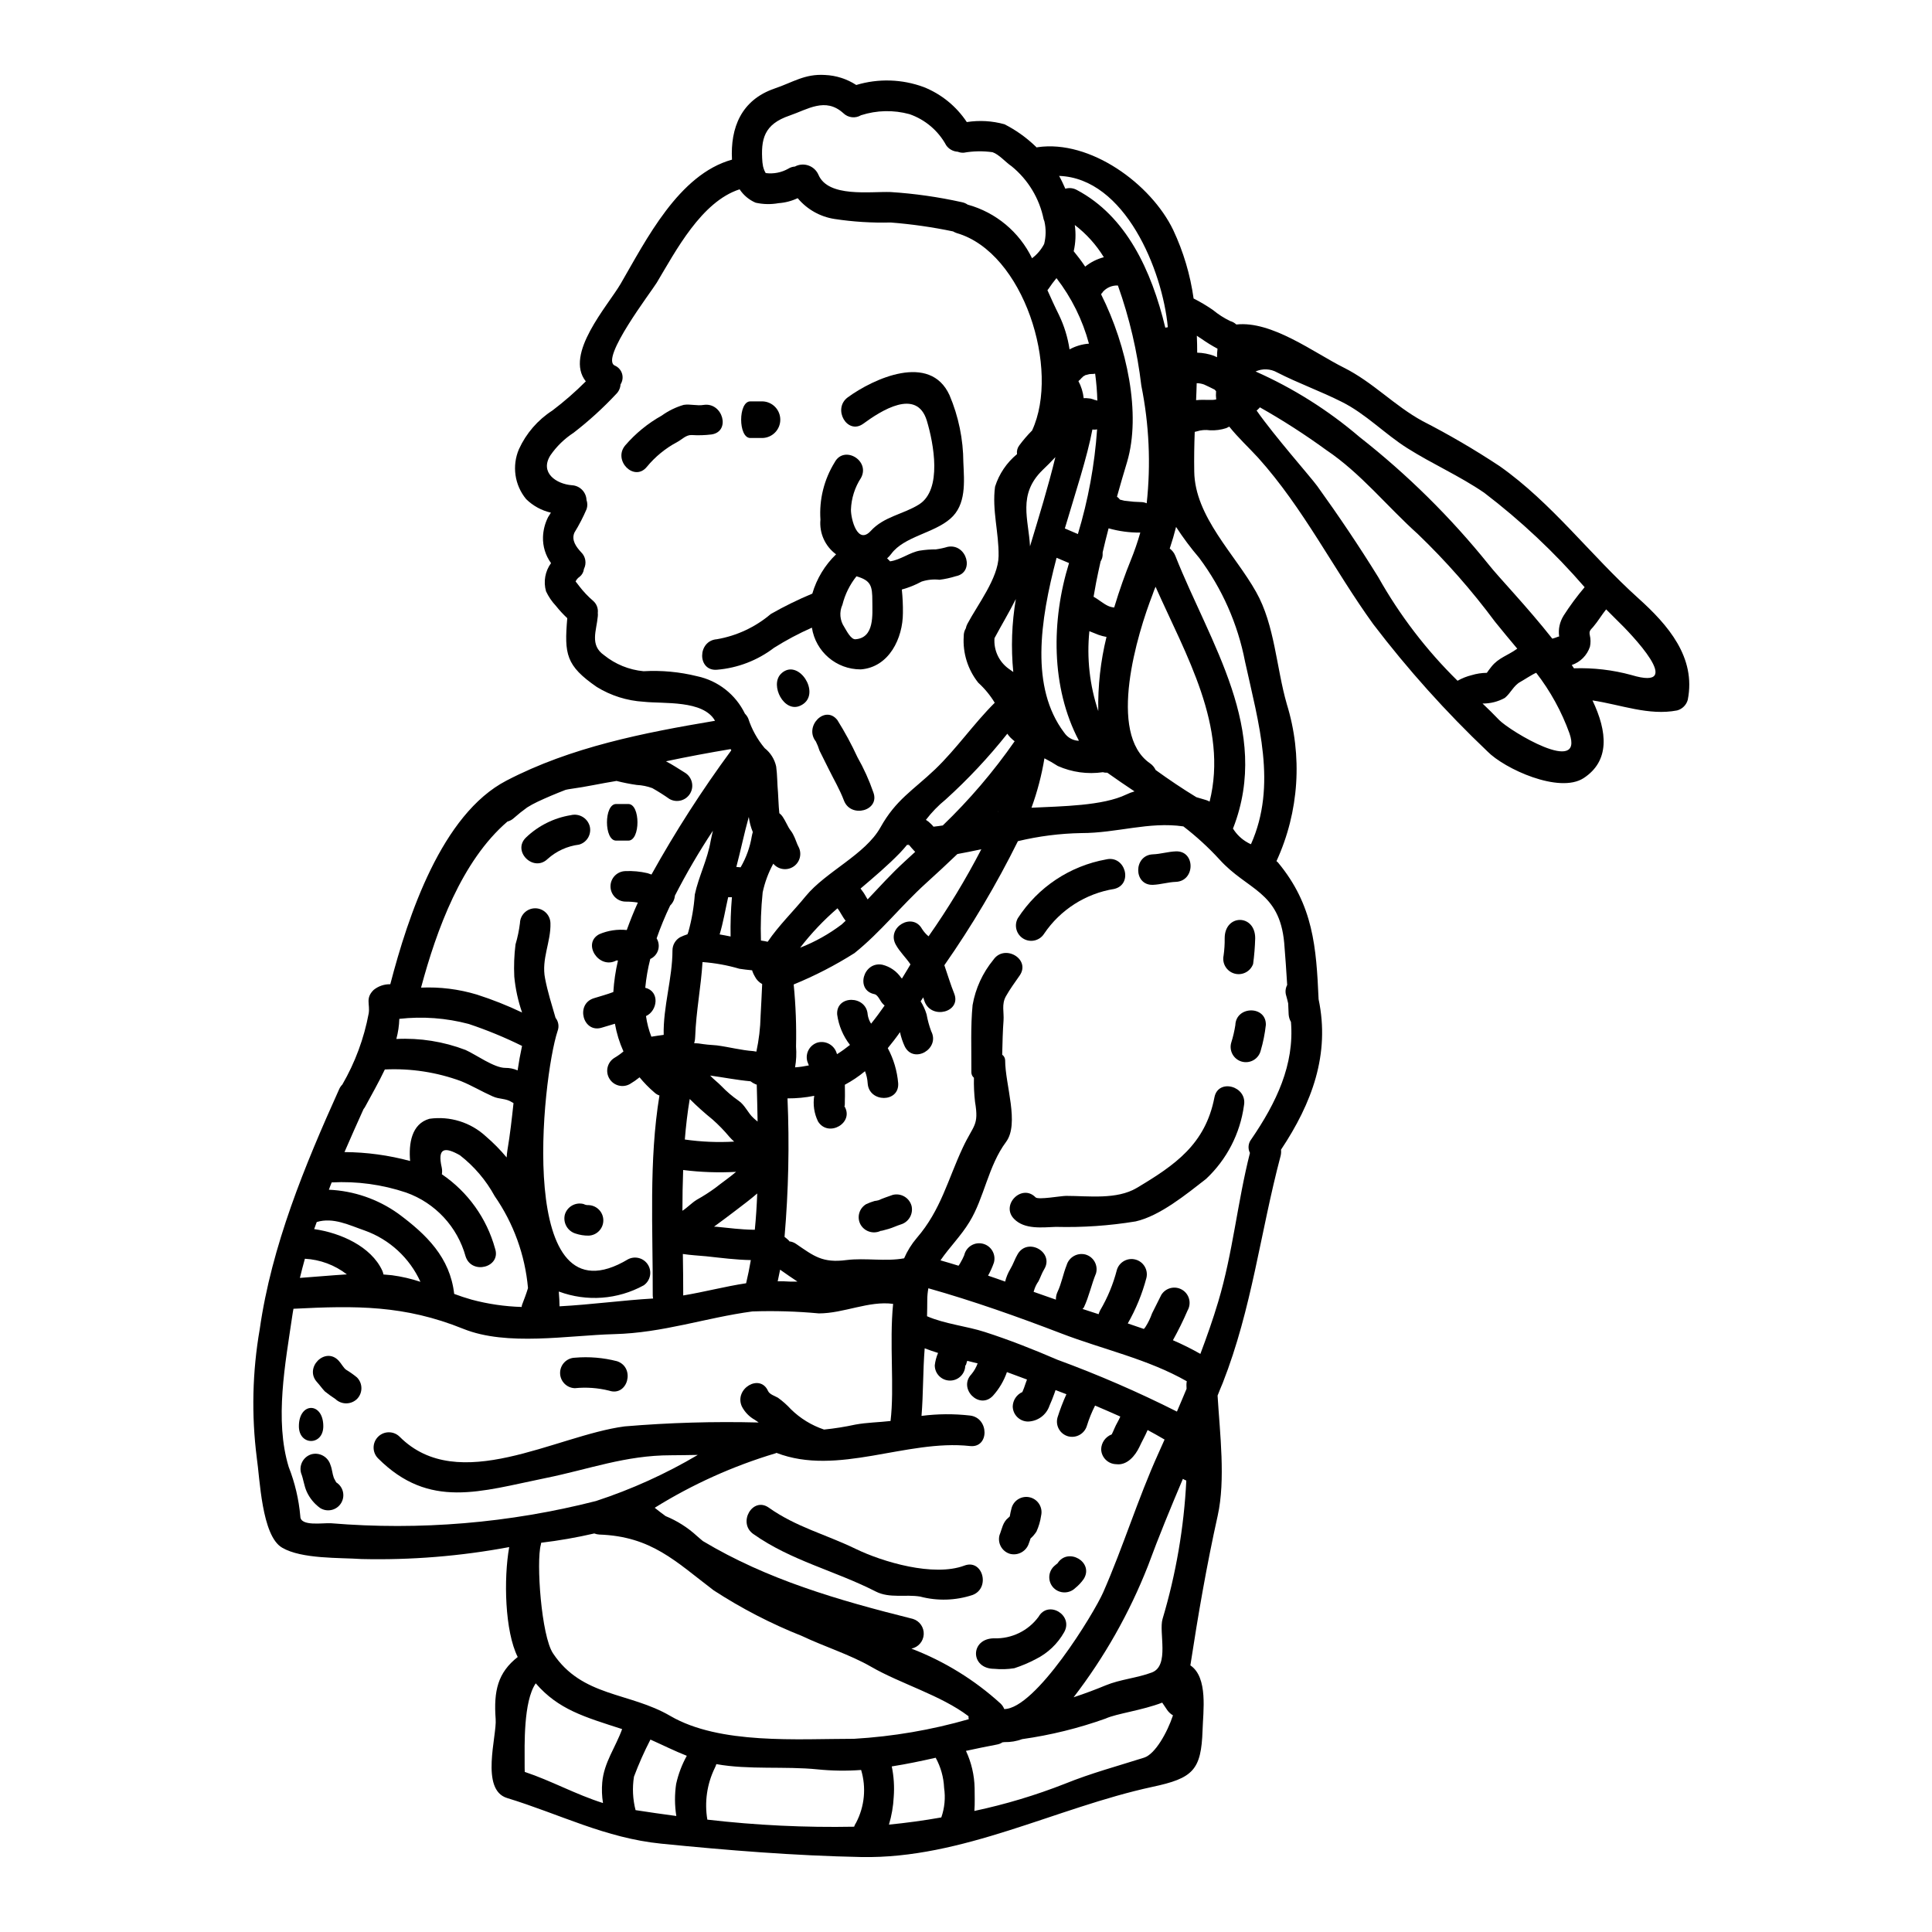 <?xml version="1.0" encoding="UTF-8"?>
<!-- Uploaded to: ICON Repo, www.iconrepo.com, Generator: ICON Repo Mixer Tools -->
<svg fill="#000000" width="800px" height="800px" version="1.1" viewBox="144 144 512 512" xmlns="http://www.w3.org/2000/svg">
 <g>
  <path d="m356.1 331.01c-4.301 2.008-8.086-5.367-5.203-8.371 0.426-0.465 0.957-0.82 1.551-1.039 4.332-1.551 9.02 6.953 3.652 9.41z"/>
  <path d="m415.05 512.63c0.023-0.027 0.035-0.062 0.031-0.098 0.031 0 0.031-0.035 0.031-0.066 0.098-0.191 0.164-0.418 0.262-0.645 0.262-0.711 0.488-1.488 0.789-2.231-1.516-0.551-3.035-1.129-4.527-1.68h-0.004c-0.258-0.113-0.52-0.211-0.785-0.293-0.809 2.328-2.074 4.469-3.727 6.297-3.59 3.781-9.277-1.941-5.688-5.723 0.715-0.855 1.27-1.828 1.652-2.879-0.941-0.227-1.848-0.453-2.754-0.68h-0.004c-0.07 0.27-0.156 0.531-0.258 0.789 0.223-0.449-0.262 0.789-0.262 0.422-0.008 2.231-1.824 4.035-4.059 4.023-2.231-0.008-4.035-1.824-4.023-4.059 0.133-1.121 0.426-2.223 0.871-3.262-1.18-0.359-2.391-0.789-3.543-1.23-0.484 6.016-0.355 11.93-0.84 17.914l0.004-0.004c4.258-0.547 8.566-0.582 12.836-0.094 5.117 0.578 5.172 8.66 0 8.082-16.848-1.844-35.051 8.086-51.281 1.812l-0.004-0.004c-0.059 0.043-0.125 0.074-0.191 0.102-11.285 3.375-22.07 8.234-32.074 14.453 0.969 0.789 1.91 1.488 2.879 2.199h-0.004c3.074 1.258 5.898 3.051 8.344 5.301 0.488 0.453 1.035 0.875 1.555 1.328 17.008 10.184 35.629 15.617 55.68 20.629h-0.004c1.773 0.555 2.941 2.242 2.844 4.098-0.102 1.855-1.441 3.406-3.262 3.773 8.715 3.34 16.73 8.277 23.633 14.562 0.426 0.41 0.758 0.906 0.969 1.457 8.312-0.066 23.738-25.285 26.227-30.945 5.301-12.059 9.184-24.797 14.613-36.793 0.551-1.23 1.102-2.461 1.648-3.688-1.488-0.875-2.977-1.711-4.496-2.523-0.645 1.551-1.488 2.977-2.199 4.531-1.098 2.293-3.231 4.879-6.078 4.527l0.004-0.004c-2.199-0.023-3.981-1.781-4.035-3.981 0.055-1.746 1.152-3.289 2.781-3.91l0.031-0.031c0.262-0.52 0.484-1.035 0.707-1.555 0.488-1.18 1.102-2.035 1.555-3.148-2.234-1-4.465-1.969-6.691-2.91h0.004c-0.871 1.715-1.594 3.5-2.164 5.336-0.625 2.133-2.832 3.379-4.981 2.812-2.148-0.602-3.41-2.828-2.812-4.981 0.66-2.102 1.449-4.164 2.359-6.176-0.938-0.355-1.91-0.707-2.879-1.098-0.094 0.324-0.223 0.613-0.324 0.938-0.395 1.098-0.812 2.164-1.297 3.234h0.004c-0.836 2.445-3.109 4.106-5.691 4.168-2.207-0.02-4-1.797-4.039-4.004 0.051-1.66 1.039-3.141 2.555-3.82 0.023-0.082 0.082-0.18 0.113-0.277zm21.211-291.3c0 0.066-0.324 0.68-0.191 0.195h-0.004c-0.066 0.172-0.152 0.336-0.258 0.484 6.918 13.805 10.629 31.75 6.887 44.395-0.875 2.879-1.777 5.984-2.684 9.215 0.301 0.219 0.566 0.484 0.789 0.785l1.18 0.293c0.207 0.012 0.41 0.035 0.613 0.066 1.234 0.176 2.477 0.273 3.719 0.289 0.543-0.004 1.078 0.109 1.574 0.324 1.129-10.402 0.648-20.914-1.422-31.172-1.066-9.055-3.148-17.957-6.207-26.543-1.516-0.07-2.977 0.547-3.981 1.68zm-3.266 21.793h-0.004c-0.105-0.004-0.211 0.008-0.316 0.031-0.383 0.078-0.762 0.176-1.133 0.293-0.031 0-0.031 0-0.066 0.035 0.035 0 0.035-0.035 0.066 0-0.176 0.121-0.359 0.227-0.551 0.32 0 0.062-0.293 0.355-0.293 0.293-0.266 0.332-0.57 0.633-0.906 0.902 0.75 1.406 1.223 2.945 1.395 4.527 0.395-0.039 0.789-0.027 1.18 0.031 0.445 0.008 0.883 0.098 1.293 0.262 0.113 0.004 0.223 0.039 0.32 0.094h-0.207c0.352 0.051 0.699 0.137 1.035 0.262-0.066-2.394-0.262-4.777-0.582-7.148-0.148 0.039-0.301 0.062-0.453 0.066-0.262-0.004-0.52 0.004-0.781 0.031zm145.12 59.367c7.953 7.144 15.391 15.711 13.16 26.965-0.371 1.371-1.441 2.441-2.816 2.816-7.504 1.453-14.91-1.523-22.434-2.652 3.981 8.34 4.629 16.039-2.363 20.598-6.469 4.172-20.957-2.457-25.508-7.113v-0.004c-10.957-10.41-21.07-21.676-30.234-33.695-10.441-14.449-18.461-30.699-30.488-44.082-2.426-2.652-5.367-5.367-7.664-8.266-0.254 0.148-0.516 0.281-0.789 0.395-1.387 0.453-2.844 0.648-4.301 0.582-1.188-0.176-2.402-0.078-3.543 0.289-0.16 0.062-0.359 0.062-0.52 0.129-0.129 3.461-0.191 6.988-0.129 10.508 0.16 11.961 10.801 21.918 16.395 31.914 4.949 8.73 5.367 20.145 8.117 29.648l-0.004 0.004c4.266 13.754 3.297 28.598-2.715 41.68 0.129 0.129 0.262 0.223 0.395 0.355 9.406 11.32 10.152 22.539 10.766 36.246 3.07 14.562-1.742 27.516-9.957 39.867h-0.004c0.062 0.539 0.027 1.086-0.098 1.617-5.398 20.336-7.566 40.383-15.352 60.223-0.453 1.098-0.938 2.199-1.359 3.332 0.617 10.121 2.137 22.309 0.031 31.816-2.91 13.062-5.203 26.371-7.242 39.676 4.754 3.199 3.363 12.32 3.231 17.168-0.352 10.605-2.519 12.742-13.316 15.035-25.512 5.512-50.281 19.109-77.117 18.59-17.754-0.355-35.371-1.777-53.027-3.543-14.848-1.488-26.871-7.824-40.844-12.094-7.207-2.195-2.68-16.488-3.035-20.918-0.551-7.5 0.578-12.32 5.848-16.457-3.426-6.824-3.75-20.727-2.258-29.125l0.004-0.004c-12.906 2.414-26.031 3.477-39.16 3.168-5.723-0.395-15.844 0.035-21.016-3.008-5.469-3.148-5.902-18.527-6.727-23.828h0.004c-1.438-11.336-1.176-22.824 0.785-34.082 3.148-22.082 11.898-43.297 21.051-63.598 0.199-0.457 0.484-0.875 0.84-1.23 3.383-5.84 5.746-12.215 6.984-18.852 0.395-2.488-0.938-3.977 1.297-6.207 1.246-1.02 2.816-1.559 4.426-1.52 4.723-18.141 13.613-45.043 30.785-53.965 17.094-8.902 36.312-12.668 55.273-15.852-3.106-5.562-13.613-4.465-18.918-5.047-4.394-0.262-8.66-1.605-12.414-3.914-8.184-5.656-8.633-8.695-7.824-18.234-1.086-1.012-2.09-2.102-3.012-3.266-1.07-1.137-1.953-2.434-2.617-3.848-0.734-2.562-0.246-5.324 1.328-7.477-1.461-2.008-2.211-4.441-2.133-6.918 0.062-1.836 0.527-3.637 1.355-5.273 0.227-0.395 0.484-0.789 0.742-1.18h0.004c-2.481-0.566-4.754-1.809-6.566-3.59-3.07-3.711-3.801-8.824-1.902-13.25 1.914-4.188 4.988-7.738 8.859-10.23 3.129-2.367 6.086-4.949 8.855-7.727-5.75-7.211 5.789-19.984 9.219-25.836 6.789-11.676 15.391-29.004 29.52-32.918-0.453-8.469 2.457-15.812 11.285-18.848 4.883-1.648 7.984-3.938 13.383-3.59h-0.004c2.945 0.129 5.797 1.047 8.266 2.652 5.863-1.766 12.141-1.57 17.883 0.551 4.66 1.855 8.645 5.094 11.414 9.277 3.332-0.52 6.738-0.324 9.988 0.582 2.961 1.504 5.684 3.434 8.086 5.723 0.16 0.129 0.293 0.293 0.449 0.422 0.07-0.039 0.148-0.059 0.227-0.066 13.938-2.035 30.07 9.703 35.957 21.953 2.699 5.742 4.519 11.859 5.398 18.141 1.777 0.895 3.484 1.91 5.117 3.039 1.406 1.164 2.949 2.152 4.594 2.945 0.605 0.164 1.156 0.477 1.613 0.906 9.41-1.035 20.5 7.434 28.453 11.414 7.824 3.914 13.383 10.09 20.918 14.191h0.004c7.016 3.598 13.828 7.582 20.402 11.93 13.836 9.734 24.184 23.703 36.695 34.957zm-1.777 20.398c14.746 4.434-0.129-10.992-3.938-14.645l-2.754-2.754c-1.18 1.457-2.164 3.148-3.394 4.594-0.789 0.906-1.18 1.102-0.938 2.262h0.004c0.234 0.996 0.246 2.035 0.031 3.039-0.758 2.285-2.539 4.082-4.82 4.852l0.582 0.871c5.137-0.172 10.27 0.426 15.227 1.781zm-35.031 11.934c2.945 2.973 22.477 14.777 18.625 3.543-2.078-5.785-5.059-11.207-8.824-16.07-1.066 0.422-3.59 2.102-4.172 2.394-1.848 1.004-2.555 2.977-4.141 4.266-1.809 0.996-3.84 1.508-5.902 1.488 1.48 1.406 2.969 2.859 4.414 4.379zm17.043-27.648v0.004c1.695-2.644 3.562-5.172 5.594-7.566-7.988-9.234-16.906-17.621-26.613-25.027-6.566-4.496-13.711-7.598-20.402-11.832-5.981-3.781-10.957-9.055-17.293-12.227-5.629-2.848-11.574-4.949-17.172-7.824h-0.004c-1.758-0.992-3.883-1.09-5.723-0.258 9.977 4.422 19.258 10.273 27.551 17.363 12.656 9.926 24.133 21.262 34.215 33.793 2.754 3.492 10.09 11.055 16.879 19.656h-0.004c0.516-0.145 1.023-0.316 1.52-0.516 0.129-0.035 0.191-0.035 0.293-0.066-0.273-1.914 0.141-3.859 1.168-5.496zm-12.418 8.824v0.004c0.051-0.039 0.105-0.07 0.16-0.094-1.969-2.363-3.938-4.688-5.902-7.148-6.156-8.293-12.992-16.062-20.438-23.223-8.184-7.34-15.098-16.102-24.281-22.277-5.641-4.106-11.512-7.883-17.59-11.316-0.121 0.164-0.262 0.316-0.418 0.453-0.137 0.148-0.289 0.281-0.453 0.395 4.688 6.727 14.227 17.496 16.07 20.016 5.723 7.953 11.02 15.816 16.164 24.125v-0.004c5.676 10.105 12.754 19.355 21.02 27.48 1.176-0.664 2.438-1.168 3.75-1.488 1.301-0.395 2.652-0.602 4.012-0.613 0-0.062 1-1.359 1.227-1.645 1.84-2.328 4.363-2.977 6.688-4.66zm-70.355 129.96c6.691-9.766 11.48-19.82 10.539-31.137v-0.004c-0.352-0.598-0.559-1.273-0.609-1.969-0.031-0.969-0.098-1.941-0.129-2.945-0.16-0.676-0.324-1.355-0.52-2.035v0.004c-0.305-0.945-0.211-1.973 0.258-2.848-0.227-3.75-0.488-7.477-0.789-11.156-1.262-13.742-9.766-13.902-17.168-22.117l0.004 0.004c-2.926-3.188-6.125-6.117-9.559-8.754-9.152-1.328-17.559 1.773-27.062 1.773-5.656 0.102-11.285 0.82-16.785 2.141-5.668 11.43-12.184 22.422-19.492 32.879 0.875 2.523 1.617 5.047 2.617 7.535 1.91 4.852-5.902 6.953-7.824 2.168-0.125-0.395-0.254-0.812-0.395-1.18-0.227 0.355-0.453 0.676-0.68 1.035h-0.004c0.68 1.074 1.211 2.238 1.574 3.457 0.273 1.535 0.688 3.039 1.23 4.496 2.394 4.621-4.59 8.695-6.984 4.074-0.578-1.227-1.016-2.519-1.293-3.848-1.035 1.488-2.133 2.879-3.234 4.234h-0.004c1.547 2.883 2.484 6.051 2.758 9.312 0.324 5.207-7.762 5.172-8.086 0-0.066-1.098-0.305-2.18-0.707-3.199-1.652 1.371-3.441 2.574-5.34 3.59 0 1.359 0.062 2.715 0 4.043-0.031 0.418 0.062 1.941-0.16 1.574 2.812 4.43-4.203 8.504-6.953 4.106v-0.004c-1.027-2.106-1.375-4.477-1-6.789-2.332 0.469-4.707 0.699-7.086 0.684 0.531 12.234 0.266 24.496-0.785 36.699 0.359 0.27 0.707 0.562 1.039 0.871 0.102 0.09 0.191 0.199 0.254 0.324 0.641 0.07 1.254 0.305 1.777 0.676 4.723 3.231 6.984 5.117 13.383 4.269 4.918-0.613 10.348 0.449 15.23-0.457l0.004 0.004c0.844-1.957 1.977-3.777 3.359-5.398 6.398-7.406 8.215-15.457 12.203-23.961 2.879-6.141 4.297-5.723 3.231-12.121v-0.004c-0.242-2.113-0.34-4.242-0.289-6.367-0.418-0.348-0.664-0.852-0.68-1.395 0.031-6.469-0.227-12.203 0.324-17.879v0.004c0.77-4.41 2.668-8.543 5.512-12.004 2.945-4.266 9.93-0.191 6.988 4.141-1.227 1.777-2.621 3.652-3.684 5.562-1.18 2.133-0.457 4.203-0.617 6.434-0.191 2.363-0.293 6.047-0.355 9.02l-0.004 0.004c0.484 0.344 0.777 0.895 0.789 1.488 0 6.469 3.848 16.777 0.227 21.648-4.723 6.34-5.789 14.875-9.703 21.211-2.231 3.688-5.301 6.691-7.664 10.156 1.617 0.453 3.203 0.938 4.785 1.422l0.004-0.004c0.051-0.102 0.117-0.199 0.191-0.285 0-0.02 0.012-0.035 0.031-0.035 0.039-0.098 0.094-0.184 0.164-0.262 0.227-0.395 0.422-0.789 0.648-1.18 0.129-0.324 0.293-0.648 0.449-0.969 0-0.035 0.035-0.066 0.066-0.227 0.59-2.164 2.816-3.438 4.977-2.848 2.164 0.59 3.438 2.82 2.848 4.981-0.414 1.195-0.934 2.352-1.551 3.457 1.52 0.52 3.039 1.035 4.527 1.574v0.004c0.285-1.164 0.742-2.273 1.355-3.301 0.789-1.297 1.227-2.754 2.004-4.043 2.715-4.434 9.703-0.395 6.988 4.074-0.617 1.004-0.969 2.133-1.52 3.199-0.531 0.746-0.93 1.578-1.184 2.457-0.016 0.113-0.047 0.223-0.098 0.328 1.969 0.707 3.914 1.391 5.902 2.07h0.004c-0.02-0.703 0.125-1.402 0.422-2.039 1.066-2.231 1.488-4.785 2.426-7.113h-0.004c0.637-2.121 2.836-3.363 4.981-2.812 2.148 0.602 3.402 2.828 2.812 4.977-1.227 2.977-1.844 6.113-3.231 9.055-0.102 0.145-0.223 0.277-0.359 0.395 1.426 0.484 2.848 0.938 4.269 1.391l0.004-0.004c0.098-0.359 0.238-0.707 0.414-1.035 1.977-3.352 3.465-6.965 4.434-10.734 0.652-2.082 2.836-3.273 4.941-2.699 2.106 0.574 3.379 2.707 2.883 4.836-1.113 4.227-2.777 8.293-4.945 12.09l4.266 1.457c0.121-0.168 0.254-0.332 0.395-0.484 0.73-1.145 1.328-2.371 1.777-3.652l2.426-4.852v-0.004c1.145-1.902 3.609-2.527 5.523-1.402 1.914 1.125 2.562 3.582 1.457 5.508-1.16 2.688-2.457 5.316-3.879 7.875 2.488 1.074 4.918 2.281 7.277 3.621 1.711-4.559 3.328-9.121 4.723-13.809 3.883-12.965 5.078-26.32 8.41-39.445-0.594-1.16-0.465-2.555 0.328-3.582zm-0.059-78.234c6.988-15.648 2.008-32.074-1.574-48.414-1.922-9.961-6.082-19.359-12.16-27.484-2.211-2.594-4.254-5.324-6.113-8.184-0.484 1.91-1.031 3.785-1.68 5.727 0.668 0.496 1.184 1.168 1.488 1.938 9.184 23.223 25.379 46.109 15.352 72.078-0.031 0.062-0.066 0.094-0.098 0.156 0.957 1.57 2.305 2.863 3.91 3.754 0.262 0.156 0.586 0.316 0.875 0.43zm-8.996-129.06c-0.004-0.754 0.039-1.508 0.133-2.258-1.488-0.793-2.922-1.68-4.301-2.652-0.395-0.227-0.789-0.52-1.18-0.789 0.062 1.488 0.094 3.004 0.094 4.492 1.523 0.039 3.031 0.324 4.465 0.844 0.277 0.109 0.508 0.27 0.789 0.363zm-0.25 9.016c-0.129-0.133-0.246-0.273-0.359-0.418-0.938-0.457-1.844-0.941-2.809-1.359-0.633-0.23-1.297-0.355-1.969-0.355-0.031 1.488-0.098 3.008-0.16 4.496 1.422-0.16 2.844-0.031 4.359-0.062v-0.004c0.328-0.008 0.652-0.055 0.973-0.129-0.09-0.719-0.102-1.445-0.035-2.168zm-1.715 108.75c4.981-19.883-6.269-38.801-14.324-56.938-0.293 0.676-0.551 1.359-0.789 2.066-3.977 10.234-12.16 36.859-0.648 44.754 0.633 0.441 1.137 1.043 1.457 1.742 3.492 2.523 7.086 4.953 10.801 7.211 0.84 0.262 1.711 0.52 2.523 0.742 0.344 0.098 0.672 0.242 0.98 0.422zm-6.141 154.62c-0.004-0.34 0.027-0.676 0.094-1.004-10.344-5.902-22.246-8.438-33.27-12.676-11.543-4.43-23.312-8.602-35.211-11.965h-0.004c-0.184 0.992-0.281 2-0.289 3.012 0 1.484-0.031 2.941-0.062 4.398 4.652 2.035 10.629 2.648 15.293 4.168 6.535 2.102 12.902 4.625 19.207 7.34h-0.004c10.832 3.973 21.426 8.566 31.727 13.758 0.875-2.004 1.711-4.039 2.555-6.043-0.004-0.312-0.004-0.648-0.035-0.988zm-0.031 25.316c-0.316-0.125-0.621-0.277-0.91-0.453-3.231 7.633-6.402 15.297-9.277 23.121v-0.004c-4.898 12.453-11.523 24.152-19.68 34.762 3.07-1.004 5.949-2.102 8.469-3.148 3.914-1.617 8.344-1.941 12.289-3.43 4.723-1.812 1.773-10.629 2.812-14.168 3.562-11.934 5.676-24.246 6.297-36.68zm-3.543 62.211c-0.602-0.348-1.117-0.824-1.516-1.395-0.488-0.707-0.91-1.359-1.328-1.969-5.269 2.039-12.125 2.91-14.957 4.203v0.004c-7.176 2.57-14.598 4.402-22.148 5.465-1.496 0.555-3.086 0.824-4.688 0.789-0.18 0.035-0.363 0.055-0.551 0.062-0.438 0.293-0.93 0.492-1.453 0.582-2.781 0.52-5.512 1.098-8.215 1.68h0.004c1.441 3.086 2.223 6.438 2.293 9.84 0 1.969 0.098 4.07-0.062 6.078 8.188-1.738 16.219-4.148 24.008-7.211 6.949-2.812 13.871-4.656 20.984-6.918 2.891-0.93 6.094-6.559 7.641-11.211zm-2.035-367.74c0.223-0.055 0.449-0.098 0.68-0.125-1.422-15.133-11.352-39.48-28.812-40.098 0.613 1.098 1.133 2.231 1.648 3.394h0.004c1.016-0.301 2.109-0.184 3.035 0.328 13.047 6.894 19.773 21.211 23.457 36.5zm-9.172 61.711c0.984-2.422 1.84-4.894 2.555-7.41-2.84 0.027-5.672-0.355-8.402-1.129-0.551 2.133-1.102 4.266-1.574 6.367 0.035 0.5-0.008 1.004-0.133 1.488-0.105 0.328-0.246 0.641-0.418 0.938-0.418 1.91-0.84 3.781-1.18 5.562-0.227 1.227-0.449 2.492-0.676 3.781 1.328 0.711 2.523 1.812 3.848 2.426h-0.004c0.512 0.227 1.059 0.371 1.617 0.422 1.422-4.731 2.977-9.035 4.367-12.445zm-1.18 62.016c0.707-0.344 1.441-0.629 2.199-0.844-2.426-1.617-4.848-3.262-7.211-4.949-0.398 0.023-0.797-0.02-1.18-0.129-4.055 0.586-8.191 0.012-11.934-1.648-1.145-0.742-2.328-1.422-3.543-2.035-0.734 4.461-1.883 8.848-3.43 13.094 8.105-0.398 18.906-0.496 25.113-3.5zm-5.234-41.777c-0.715-0.121-1.422-0.309-2.102-0.551-0.711-0.293-1.574-0.613-2.426-0.969-0.723 7.148 0.082 14.367 2.359 21.18-0.129-6.625 0.605-13.238 2.184-19.672zm-2.492-55v-0.004c-0.316 0.074-0.645 0.098-0.969 0.066-0.066 0-0.16-0.035-0.262-0.035-1.391 7.375-4.434 16.531-7.305 26.227 1.18 0.516 2.293 1.004 3.457 1.488 2.734-9.031 4.441-18.344 5.094-27.758zm-3.148-43.129v-0.004c1.453-1.172 3.141-2.019 4.945-2.492-2.016-3.293-4.625-6.188-7.695-8.539 0.328 2.32 0.23 4.676-0.289 6.957 1.031 1.246 2.062 2.606 3.035 4.062zm-2.055 125.63c0.129-0.02 0.262-0.02 0.395 0-7.477-14.168-7.309-31.945-2.617-47.078-1.098-0.453-2.199-0.906-3.301-1.391-4.461 16.926-6.914 34.371 1.945 46.238 0.062 0.066 0.062 0.098 0.129 0.16h-0.004c0.797 1.16 2.055 1.914 3.453 2.07zm-2.086-103.7c1.582-0.867 3.336-1.387 5.141-1.52-1.691-6.301-4.617-12.203-8.605-17.363-0.738 0.887-1.43 1.816-2.066 2.777-0.102 0.148-0.211 0.289-0.328 0.426 0.941 2.098 1.914 4.266 3.043 6.531 1.395 2.891 2.344 5.977 2.816 9.148zm-3.75 28.547c-1.102 1.18-2.234 2.332-3.398 3.43-6.664 6.504-3.688 13.062-3.328 20.207 2.359-7.824 4.785-15.645 6.723-23.633zm-2.977-56.484c0.496-1.969 0.52-4.031 0.062-6.012-0.062-0.16-0.129-0.324-0.191-0.516h-0.004c-1.117-5.535-4.121-10.504-8.5-14.07-1.52-1.004-3.332-3.148-5.047-3.719-2.523-0.355-5.09-0.312-7.598 0.129-0.551 0.039-1.105-0.047-1.617-0.254-1.234-0.062-2.371-0.699-3.074-1.715-2.098-3.867-5.57-6.809-9.727-8.246-4.219-1.148-8.676-1.051-12.836 0.289-1.508 0.906-3.434 0.68-4.691-0.547-4.75-4.301-9.445-1.004-14.262 0.645-6.723 2.293-7.664 6.176-7.176 12.383 0.035 0.141 0.059 0.281 0.062 0.422 0.082 0.859 0.359 1.688 0.809 2.426 2.078 0.273 4.191-0.141 6.016-1.18 0.516-0.324 1.105-0.512 1.715-0.547 1.105-0.594 2.406-0.695 3.59-0.281 1.188 0.41 2.144 1.297 2.648 2.445 2.586 6.113 13.715 4.398 19.141 4.59 6.344 0.406 12.648 1.305 18.852 2.684 0.559 0.102 1.09 0.324 1.551 0.648 7.477 2.059 13.699 7.246 17.074 14.227l0.098-0.094v-0.004c1.293-0.988 2.356-2.254 3.106-3.703zm-3.203 49.441c7.539-16.266-2.262-47.207-19.949-52.316-0.348-0.121-0.684-0.27-1-0.453-5.453-1.141-10.977-1.93-16.531-2.363-4.988 0.129-9.977-0.184-14.906-0.938-3.805-0.594-7.262-2.551-9.73-5.508-1.594 0.754-3.316 1.203-5.078 1.324-2.016 0.363-4.082 0.32-6.078-0.129-1.727-0.746-3.195-1.977-4.234-3.543-10.125 3.266-16.926 16.332-21.953 24.738-1.52 2.488-15.004 20.074-11.16 21.953v0.004c0.938 0.387 1.652 1.172 1.953 2.141 0.297 0.969 0.152 2.019-0.398 2.867-0.051 0.953-0.453 1.852-1.133 2.523-3.488 3.731-7.269 7.176-11.312 10.297-2.418 1.574-4.508 3.606-6.144 5.984-2.879 4.59 1.551 7.598 5.723 7.918 2.098 0.121 3.766 1.812 3.852 3.914 0.273 0.77 0.285 1.613 0.031 2.391-0.922 2.156-2.004 4.242-3.231 6.238-0.879 2.008 0.484 3.816 1.773 5.207 1.195 1.152 1.5 2.953 0.746 4.434-0.09 0.812-0.496 1.555-1.133 2.066-0.461 0.305-0.832 0.727-1.07 1.227v0.035c0.262 0.289 0.715 0.938 0.879 1.129v0.004c1.125 1.477 2.402 2.832 3.812 4.039 0.883 0.797 1.324 1.973 1.184 3.148 0.031 0.305 0.031 0.605 0 0.906-0.324 3.781-2.199 7.602 1.645 10.281 2.996 2.422 6.641 3.906 10.477 4.269 4.769-0.273 9.555 0.172 14.195 1.324 5.531 1.172 10.211 4.836 12.676 9.926 0.367 0.363 0.664 0.793 0.875 1.266 0.934 2.879 2.414 5.551 4.359 7.871 1.547 1.219 2.621 2.934 3.043 4.852 0.324 2.328 0.262 4.59 0.484 6.883 0.066 0.484 0.129 3.461 0.355 5.512 0.422 0.32 0.773 0.723 1.039 1.184 0.547 0.84 0.938 1.742 1.418 2.586 0.359 0.645 0.879 1.18 1.18 1.812 0.613 1.098 1.066 2.684 1.422 3.266v-0.004c0.992 1.828 0.438 4.109-1.281 5.277-1.723 1.168-4.047 0.844-5.379-0.75-1.305 2.383-2.25 4.941-2.816 7.598-0.441 4.242-0.594 8.508-0.453 12.773 0.602 0.07 1.195 0.18 1.781 0.32 2.91-4.301 6.852-8.117 10.09-12.094 5.336-6.496 15.742-10.992 19.789-18.199 4.106-7.371 8.602-9.797 14.516-15.426 5.723-5.512 10.188-12.059 15.781-17.621h-0.004c-1.191-1.969-2.66-3.754-4.363-5.305-2.777-3.481-4.148-7.875-3.852-12.32-0.02-0.738 0.172-1.465 0.555-2.102 0.078-0.41 0.219-0.809 0.418-1.18 2.652-5.012 8.18-12.121 8.266-17.945 0.094-6.297-1.777-12.16-0.938-18.43l0.004 0.004c1.066-3.371 3.09-6.356 5.816-8.605-0.117-0.812 0.09-1.637 0.582-2.293 1.039-1.406 2.176-2.731 3.41-3.969zm-4.621 82.352c-0.395-0.324-0.789-0.645-1.098-0.969h-0.004c-0.309-0.32-0.59-0.664-0.84-1.035-4.957 6.246-10.418 12.074-16.332 17.426-1.953 1.586-3.711 3.398-5.238 5.402 0.465 0.277 0.887 0.613 1.262 1.004 0.273 0.242 0.523 0.516 0.746 0.805 0.84-0.094 1.645-0.191 2.457-0.324v0.004c7.066-6.797 13.445-14.266 19.047-22.312zm-0.359-18.367v0.004c-0.633-6.445-0.402-12.949 0.68-19.336-1.777 3.543-3.812 6.914-5.66 10.375-0.242 3.184 1.191 6.258 3.785 8.117 0.355 0.262 0.777 0.551 1.195 0.844zm-3.977 37c0.031-0.035 0.031-0.066 0.062-0.098-0.035 0.039-0.082 0.074-0.129 0.098zm-4.496 9.984c-2.102 0.453-4.234 0.875-6.336 1.262-2.684 2.555-5.434 5.141-8.375 7.789-6.566 5.953-11.961 12.902-18.895 18.465-5.113 3.234-10.504 6.016-16.105 8.309v0.129c0.535 5.426 0.738 10.883 0.613 16.332 0.148 1.84 0.062 3.691-0.258 5.512 1.227-0.09 2.449-0.262 3.652-0.516-0.16-0.359-0.254-0.711-0.418-1.098v-0.004c-0.582-2.148 0.672-4.367 2.812-4.981 2.152-0.527 4.34 0.723 4.981 2.844 0.039 0.086 0.07 0.172 0.094 0.262 1.191-0.754 2.336-1.574 3.43-2.457-1.82-2.34-2.992-5.117-3.394-8.051-0.355-5.203 7.731-5.172 8.086 0h-0.004c0.125 0.863 0.434 1.691 0.906 2.422 1.23-1.52 2.43-3.148 3.59-4.816-0.168-0.121-0.32-0.262-0.453-0.422-0.707-0.645-1.258-2.391-2.262-2.586-5.117-1.035-2.945-8.793 2.133-7.793 2.012 0.5 3.769 1.719 4.945 3.43l0.223 0.227c0.789-1.262 1.523-2.523 2.262-3.75-1.227-1.848-2.844-3.297-3.914-5.269-2.488-4.594 4.496-8.66 6.988-4.106h0.004c0.465 0.73 1.043 1.387 1.715 1.934 5.172-7.367 9.84-15.074 13.98-23.066zm-3.328 230.54c-0.055-0.258-0.074-0.523-0.062-0.789-7.375-5.594-17.98-8.57-25.898-13.156-5.512-3.168-12.418-5.336-18.203-8.086-8.199-3.254-16.051-7.312-23.445-12.121-10.09-7.664-16.457-14.297-30.309-14.781-0.453-0.027-0.898-0.125-1.324-0.289-4.641 1.07-9.336 1.895-14.062 2.457-0.023 0.176-0.055 0.348-0.098 0.516-1.258 4.527 0.129 24.188 3.234 28.812 7.727 11.605 20.207 10.215 31.094 16.586 13.125 7.629 33.723 6.047 48.691 6.047 10.289-0.602 20.48-2.344 30.383-5.195zm-7.273 26.031c0.879-2.508 1.133-5.191 0.742-7.824-0.121-2.797-0.883-5.531-2.231-7.988-3.883 0.875-7.731 1.684-11.645 2.297h0.004c0.551 2.656 0.723 5.379 0.52 8.082-0.125 2.488-0.551 4.953-1.262 7.34 4.461-0.438 9.152-1.066 13.871-1.906zm-9.797-253.24c0.969-0.91 1.906-1.781 2.879-2.652-0.098-0.078-0.184-0.164-0.262-0.258-0.453-0.484-0.906-1.004-1.328-1.52-0.191-0.066-0.293-0.066-0.191 0-0.129-0.031-0.227-0.066-0.359-0.098-0.613 0.742-1.227 1.457-1.906 2.164-3.234 3.332-6.82 6.371-10.441 9.445h0.004c0.547 0.676 1.035 1.402 1.449 2.168 0.191 0.324 0.293 0.516 0.422 0.707 3.199-3.363 6.301-6.824 9.734-9.957zm1.258-4.465c-0.094-0.098-0.191-0.227-0.293-0.328l0.004 0.004c0.051 0.141 0.156 0.258 0.289 0.328zm-4.914 152.65c1.07-8.922-0.355-20.598 0.68-31.039-6.434-0.875-13.062 2.523-19.68 2.523-5.856-0.547-11.742-0.719-17.621-0.52-12.449 1.68-23.672 5.691-36.637 6.016-12.203 0.324-28.34 3.266-39.93-1.391-15.68-6.336-28.551-6.176-45.043-5.332-0.094 0.645-0.254 1.258-0.32 1.906-1.812 12.449-4.754 27.551-0.941 40.027 1.645 4.184 2.68 8.582 3.074 13.062 0 2.754 5.902 1.715 8.086 1.844v-0.004c23.582 1.961 47.328-0.031 70.258-5.883 9.418-3.082 18.469-7.18 27-12.223-2.363 0.031-4.723 0.094-7.113 0.094-12.094 0-21.73 3.719-33.27 6.051-17.203 3.492-30.754 8.371-44.363-5.238-1.574-1.586-1.566-4.148 0.02-5.723 1.582-1.578 4.148-1.57 5.723 0.016 15.582 15.586 41.383-0.355 59.59-2.754 11.82-0.996 23.68-1.34 35.535-1.035-0.324-0.227-0.613-0.453-0.973-0.676v-0.004c-1.496-0.82-2.711-2.07-3.488-3.586-2.098-4.723 4.848-8.828 6.953-4.074 0.418 0.902 1.773 1.289 2.617 1.773 1.258 0.902 2.418 1.934 3.461 3.074 2.477 2.426 5.473 4.262 8.762 5.363 2.793-0.281 5.57-0.723 8.312-1.32 3.035-0.559 6.238-0.59 9.309-0.949zm-9.125 106.45c2.25-4.305 2.727-9.316 1.328-13.969-3.852 0.285-7.719 0.23-11.562-0.16-8.605-0.875-18.27 0.16-26.809-1.391h0.004c-0.105 0.355-0.246 0.703-0.418 1.031-2.066 4.242-2.758 9.027-1.969 13.684 12.91 1.496 25.906 2.121 38.898 1.871 0.125-0.379 0.301-0.738 0.527-1.066zm-3.809-238.05c0.355-0.328 0.68-0.648 1.035-0.973-0.875-1.066-1.488-2.492-2.168-3.297-3.644 3.137-6.961 6.633-9.891 10.441 3.938-1.539 7.648-3.617 11.023-6.172zm-15.328 94.582c1.195 0.09 2.394 0.109 3.594 0.07-1.426-0.91-2.848-1.941-4.434-3.039-0.066-0.035-0.098-0.098-0.16-0.129-0.195 1.031-0.422 2.066-0.645 3.102 0.547-0.004 1.102-0.035 1.645-0.004zm-5.66-294.23v-0.715c0.004 0.066-0.004 0.133-0.031 0.195-0.004 0.172 0.008 0.348 0.031 0.52zm-0.52 223.96c0.129-2.848 0.328-5.691 0.422-8.504v-0.004c-0.836-0.453-1.516-1.152-1.941-2.004-0.258-0.43-0.473-0.887-0.645-1.359-0.031-0.094-0.031-0.191-0.062-0.262v0.004c-0.035 0.004-0.074-0.008-0.098-0.031-1.066-0.098-2.164-0.227-3.266-0.395h-0.004c-3.191-0.941-6.477-1.535-9.797-1.777-0.395 6.629-1.711 13.062-1.938 19.754-0.066 2.328-0.91 1.617 0.871 1.812v-0.004c1.609 0.254 3.227 0.426 4.852 0.516 3.234 0.422 6.469 1.297 9.703 1.523 0.262 0.027 0.527 0.07 0.785 0.133 0.672-3.098 1.047-6.254 1.121-9.422zm-0.789 27.945c-0.062-3.297-0.129-6.566-0.227-9.797-0.094-0.035-0.223-0.066-0.324-0.098l0.004-0.004c-0.477-0.203-0.922-0.469-1.328-0.785-3.586-0.324-7.144-1.035-10.699-1.52 0.906 1 2.004 1.773 3.004 2.809 1.359 1.418 2.856 2.695 4.465 3.816 1.777 1.18 2.492 3.266 4.043 4.66 0.336 0.309 0.695 0.621 1.051 0.891zm-0.742 28.68c0.324-3.199 0.516-6.434 0.645-9.637-1.812 1.574-3.746 3.008-5.816 4.594-1.812 1.359-3.688 2.812-5.629 4.203 0.227 0 0.453 0.031 0.68 0.031 3.266 0.324 6.469 0.742 9.766 0.789l0.004-0.004c0.109-0.016 0.223-0.016 0.336-0.004zm-0.789-104.34 0.004-0.004c0.062-0.359 0.148-0.719 0.258-1.066-0.531-1.285-0.891-2.633-1.066-4.012-1.227 4.363-2.137 8.859-3.301 13.258l1.133 0.098c1.492-2.562 2.5-5.375 2.973-8.301zm-1.52 118.53c0.484-2.035 0.906-4.106 1.258-6.172-3.981-0.066-7.871-0.582-11.809-1.004-2.004-0.191-4.137-0.293-6.207-0.613 0.066 3.652 0.098 7.305 0.098 10.926v0.066c5.633-0.93 11.066-2.387 16.66-3.231zm-2.621-29.551 0.004-0.004c-4.695 0.262-9.402 0.098-14.062-0.484-0.129 3.59-0.195 7.18-0.195 10.801 1.359-0.875 2.461-2.102 3.848-2.945 1.68-0.934 3.297-1.969 4.852-3.106 1.91-1.504 3.809-2.801 5.555-4.289zm-13.609-8.57c4.328 0.621 8.703 0.805 13.066 0.551-0.445-0.395-0.867-0.816-1.262-1.262-1.367-1.641-2.859-3.176-4.461-4.594-2.109-1.703-4.129-3.516-6.047-5.43-0.59 3.5-1.008 7.09-1.301 10.711zm12.48-64.215h-1.004c-0.742 3.266-1.289 6.664-2.258 9.863 0.969 0.16 1.938 0.355 2.906 0.551v-0.004c-0.062-3.481 0.055-6.965 0.355-10.438zm-0.16-38.926c-0.066-0.098-0.129-0.227-0.195-0.324-5.59 0.938-11.348 2.004-17.133 3.231 1.711 0.875 3.328 1.969 5.012 3.008l-0.004-0.004c1.898 1.141 2.531 3.594 1.414 5.504-1.117 1.914-3.562 2.574-5.488 1.48-1.469-1.035-2.988-1.996-4.555-2.879-1.316-0.488-2.703-0.77-4.106-0.836-1.809-0.258-3.602-0.613-5.371-1.066-4.043 0.645-8.152 1.574-12.094 2.102-0.484 0.062-0.938 0.156-1.391 0.254-2.59 1.004-5.144 2.07-7.602 3.234l0.004 0.004c-0.891 0.422-1.754 0.898-2.586 1.418-1.215 0.867-2.379 1.797-3.492 2.785-0.492 0.465-1.094 0.801-1.75 0.969-12.121 10.41-18.781 28.684-22.891 44.008 4.996-0.223 9.992 0.398 14.781 1.84 4.102 1.312 8.105 2.902 11.992 4.754-1.066-3.074-1.762-6.266-2.066-9.508-0.137-2.848-0.031-5.703 0.324-8.531 0.551-1.852 0.945-3.746 1.18-5.66 0.066-2.184 1.855-3.918 4.039-3.918s3.973 1.734 4.039 3.918c0.16 4.981-2.457 9.504-1.422 14.68 0.676 3.543 1.777 6.984 2.777 10.441h0.004c0.77 0.969 0.98 2.269 0.551 3.43-4.141 12.414-11.219 78.473 18.688 60.527 1.895-0.957 4.207-0.281 5.289 1.539 1.086 1.824 0.574 4.176-1.168 5.383-6.894 3.785-15.094 4.387-22.469 1.652 0.004 0.043-0.008 0.09-0.031 0.129 0.098 1.297 0.191 2.555 0.191 3.781 8.406-0.453 16.879-1.617 24.797-2.07-0.066-0.297-0.102-0.602-0.098-0.906 0.062-17.555-1.066-35.566 1.777-52.895-0.52-0.176-0.992-0.461-1.387-0.844-1.41-1.207-2.707-2.539-3.883-3.973-0.805 0.656-1.656 1.25-2.555 1.777-1.918 1.09-4.352 0.434-5.465-1.469-1.117-1.902-0.496-4.344 1.391-5.484 0.836-0.492 1.625-1.055 2.363-1.684-1.059-2.34-1.816-4.809-2.262-7.34-1.133 0.359-2.293 0.68-3.461 1.035-4.981 1.574-7.086-6.238-2.133-7.789 1.742-0.551 3.492-1.004 5.172-1.648 0.176-2.812 0.586-5.602 1.227-8.344-0.148-0.035-0.305-0.035-0.453 0-4.621 2.426-9.117-4.559-4.496-6.984 2.293-0.98 4.801-1.359 7.281-1.102 0.871-2.426 1.844-4.848 2.941-7.273h-0.004c-1.098-0.184-2.215-0.27-3.328-0.258-2.184-0.07-3.918-1.859-3.918-4.043s1.734-3.973 3.918-4.039c1.984-0.094 3.969 0.094 5.902 0.547 0.359 0.098 0.68 0.262 1.039 0.355 6.328-11.379 13.371-22.344 21.09-32.828 0.031-0.051 0.074-0.082 0.074-0.113zm-5.469 23.957c0.16-0.875 0.395-1.746 0.582-2.652l0.004-0.004c-3.672 5.547-7.035 11.293-10.07 17.215-0.094 0.992-0.543 1.922-1.262 2.617-1.355 2.832-2.551 5.734-3.586 8.695 0.57 0.934 0.715 2.07 0.395 3.113-0.324 1.047-1.082 1.902-2.078 2.352-0.641 2.508-1.082 5.059-1.328 7.633 3.938 0.969 3.266 6.113 0.195 7.504v-0.004c0.262 1.871 0.738 3.703 1.422 5.465 1.102-0.191 2.199-0.324 3.266-0.484-0.164-7.434 2.328-15.035 2.328-22.375 0-1.441 0.766-2.769 2.008-3.492 0.633-0.312 1.293-0.574 1.969-0.789 0.066-0.191 0.129-0.395 0.227-0.613 0.902-3.242 1.48-6.566 1.715-9.926 1.027-4.805 3.391-9.301 4.215-14.281zm-9.148 249.91 0.004-0.004c0.578-2.59 1.523-5.082 2.809-7.402-3.297-1.297-6.367-2.848-9.637-4.301l0.004-0.004c-1.652 3.191-3.109 6.477-4.367 9.84-0.469 2.953-0.324 5.969 0.422 8.863 3.523 0.551 7.144 1.066 10.801 1.555-0.453-2.84-0.465-5.731-0.035-8.574zm-19.594-0.355c0.449-5.273 3.543-9.316 5.269-14.129-10.023-3.234-16.883-5.176-22.895-12.125-3.297 4.816-2.941 16.457-2.941 21.211 0 1.004 0 1.711 0.031 2.262 7.016 2.332 13.609 6.016 20.727 8.246l0.004-0.004c-0.289-1.812-0.355-3.656-0.195-5.488zm-21.254-126.56c0.582-1.52 1.129-2.941 1.574-4.43h0.004c-0.777-8.758-3.82-17.16-8.828-24.379-2.297-4.207-5.434-7.894-9.215-10.832-3.938-2.231-6.047-2.102-4.816 3.266 0.121 0.586 0.133 1.188 0.031 1.773 6.887 4.68 11.883 11.656 14.098 19.684 1.68 4.949-6.144 7.051-7.793 2.133-2.172-7.894-8.062-14.234-15.781-16.973-6.344-2.129-13.035-3.039-19.723-2.684-0.254 0.645-0.516 1.289-0.742 1.941v-0.004c6.59 0.289 12.957 2.477 18.332 6.301 7.535 5.562 13.777 11.645 14.875 21.309 1.488 0.551 3.008 1.066 4.625 1.52 4.328 1.16 8.773 1.809 13.254 1.941 0.016-0.203 0.055-0.398 0.113-0.594zm-1.18-62.109c0.324-2.199 0.711-4.363 1.18-6.504h0.004c-4.57-2.262-9.293-4.203-14.129-5.82-5.996-1.59-12.234-2.051-18.398-1.355-0.055 1.801-0.32 3.59-0.789 5.332 6.25-0.312 12.492 0.676 18.336 2.91 2.754 1.227 7.566 4.754 10.539 4.754 1.117-0.016 2.227 0.211 3.25 0.656zm-1.066 8.66c-0.098-0.062-0.191-0.098-0.324-0.191-1.812-1.18-3.328-0.742-5.238-1.617-2.848-1.258-5.465-2.848-8.34-4.012l0.004-0.004c-6.461-2.379-13.336-3.434-20.215-3.102-1.645 3.461-3.543 6.758-5.141 9.73h0.004c-0.145 0.277-0.316 0.543-0.516 0.785-1.684 3.715-3.363 7.5-5.043 11.379 5.875 0.035 11.719 0.832 17.391 2.363-0.395-4.59 0.355-9.84 5.117-11.188 5.434-0.773 10.926 0.934 14.957 4.656 1.992 1.707 3.832 3.578 5.512 5.594 0.031-0.617 0.094-1.234 0.191-1.844 0.711-4.199 1.18-8.402 1.629-12.574zm-24.68 47.348c-2.879-6.332-8.195-11.23-14.742-13.582-4.141-1.426-8.344-3.59-12.742-2.262-0.227 0.613-0.453 1.258-0.68 1.875 7.051 1.004 15.098 4.625 18.043 10.992 0.148 0.332 0.258 0.68 0.324 1.035l2.231 0.195c2.57 0.344 5.102 0.93 7.566 1.746zm-31.945-1.035c4.106-0.293 8.266-0.676 12.445-0.938-3.199-2.477-7.078-3.922-11.121-4.141-0.484 1.684-0.902 3.363-1.324 5.078z"/>
  <path d="m471.38 415.66c0.191-5.172 8.266-5.207 8.082 0h-0.004c-0.254 2.289-0.707 4.551-1.355 6.758-0.266 1.059-0.945 1.969-1.891 2.519-0.941 0.547-2.07 0.691-3.121 0.402-1.051-0.293-1.941-1-2.465-1.957-0.523-0.961-0.641-2.09-0.316-3.133 0.473-1.5 0.828-3.035 1.07-4.59z"/>
  <path d="m476.64 392.64c-0.062 2.285-0.246 4.559-0.551 6.824-0.727 2.016-2.894 3.129-4.957 2.539s-3.316-2.676-2.867-4.773c0.215-1.52 0.312-3.055 0.289-4.59 0-6.465 8.086-6.465 8.086 0z"/>
  <path d="m465.84 434.8c1-5.117 8.793-2.945 7.824 2.164-1.016 7.453-4.566 14.328-10.055 19.469-5.203 4.043-12.203 9.797-18.656 11.254-6.988 1.148-14.07 1.633-21.148 1.449-3.621 0.129-8.266 0.742-11.055-2.102-3.652-3.715 2.07-9.445 5.691-5.719 0.707 0.707 6.723-0.395 8.082-0.395 5.902 0 13.383 1.066 18.723-2.102 10.117-6.039 18.199-11.57 20.594-24.02z"/>
  <path d="m455.62 369.62c5.207-0.195 5.176 7.871 0 8.082-2.039 0.066-4.043 0.711-6.078 0.789-5.207 0.191-5.207-7.871 0-8.086 2.035-0.074 4.008-0.711 6.078-0.785z"/>
  <path d="m437.16 371.75c5.078-1.18 7.211 6.598 2.133 7.824-7.574 1.215-14.305 5.512-18.59 11.867-1.164 1.844-3.578 2.434-5.461 1.336-1.883-1.098-2.559-3.488-1.527-5.41 5.312-8.23 13.801-13.887 23.445-15.617z"/>
  <path d="m431.54 243.45v0.035c-0.031-0.035-0.031 0-0.066 0 0.035-0.035 0.035-0.035 0.066-0.035z"/>
  <path d="m424.26 558.29c2.754-4.328 9.703-0.324 6.953 4.137-0.633 0.914-1.395 1.73-2.262 2.426-1.586 1.535-4.106 1.535-5.691 0-0.762-0.758-1.191-1.785-1.191-2.859s0.43-2.106 1.191-2.859c0.305-0.289 0.629-0.562 0.969-0.812 0-0.016 0.012-0.031 0.031-0.031z"/>
  <path d="m419.22 572.48c2.555-4.527 9.344-0.453 6.789 4.074-1.727 3.066-4.332 5.543-7.481 7.117-1.832 0.973-3.75 1.785-5.727 2.426-1.75 0.281-3.535 0.336-5.301 0.16-6.469 0-6.469-8.086 0-8.086v0.004c4.606 0.141 8.984-1.988 11.719-5.695z"/>
  <path d="m424.26 558.29c-0.02 0-0.031 0.016-0.031 0.031v-0.031z"/>
  <path d="m412.11 543.54c0.645-2.078 2.824-3.273 4.93-2.699 2.102 0.574 3.367 2.715 2.863 4.836-0.207 1.453-0.621 2.867-1.23 4.203-0.441 0.684-0.969 1.301-1.574 1.84-0.129 0.422-0.262 0.844-0.422 1.227v0.004c-0.645 2.117-2.828 3.367-4.981 2.844-2.141-0.609-3.394-2.828-2.812-4.977 0.68-1.68 0.844-3.43 2.363-4.621 0.129-0.098 0.223-0.227 0.355-0.328v-0.031c0.148-0.777 0.281-1.551 0.508-2.297z"/>
  <path d="m399.56 558.9c4.883-1.844 6.988 5.984 2.168 7.793-4.488 1.48-9.309 1.625-13.875 0.418-3.883-0.645-8.082 0.52-11.738-1.328-10.863-5.559-22.434-8.148-32.492-15.262-4.203-2.973-0.16-9.988 4.106-6.984 7.242 5.141 15.164 7.113 23.023 10.926 7.207 3.5 20.695 7.477 28.809 4.438z"/>
  <path d="m399.3 266.54c0.223 5.117 0.84 11.25-3.496 14.957-4.398 3.816-12.203 4.688-15.586 9.25-0.332 0.449-0.711 0.859-1.129 1.23 0.277 0.242 0.543 0.508 0.789 0.785 2.809-0.395 5.141-2.363 7.918-2.848v0.004c1.391-0.223 2.797-0.328 4.203-0.324 1.066-0.145 2.121-0.371 3.148-0.68 5.078-0.969 7.273 6.824 2.133 7.793-1.402 0.441-2.84 0.758-4.301 0.938-1.602-0.184-3.219-0.016-4.75 0.484-1.66 0.898-3.418 1.605-5.238 2.102 0.219 2.062 0.316 4.137 0.289 6.211 0 6.629-3.621 14.391-11.188 14.957l0.004-0.004c-6.453 0.02-11.949-4.68-12.934-11.059-3.469 1.531-6.82 3.316-10.027 5.332-4.391 3.356-9.656 5.375-15.164 5.824-5.207 0.395-5.172-7.695 0-8.086 5.281-0.906 10.219-3.219 14.301-6.688 3.551-2.027 7.227-3.828 11-5.398 1.156-3.961 3.328-7.551 6.297-10.418-2.902-2.125-4.477-5.617-4.144-9.199-0.359-5.336 0.965-10.648 3.781-15.195 2.457-4.594 9.445-0.488 6.988 4.106-1.652 2.527-2.582 5.457-2.684 8.473 0 2.586 1.773 9.375 5.238 5.629 3.492-3.848 8.633-4.402 12.836-7.051 6.176-3.938 3.848-16.137 2.035-22.184-2.684-8.762-12.203-2.586-16.848 0.812-4.234 3.07-8.242-3.938-4.106-6.988 6.789-4.949 21.793-11.898 26.965-0.582 2.394 5.637 3.641 11.695 3.668 17.816zm-28.582 46.871c5.078-0.395 4.461-6.562 4.461-10.09 0-4.074-0.355-5.465-4.203-6.598l-0.004 0.004c-1.766 2.215-3.035 4.781-3.719 7.531-0.879 1.918-0.691 4.156 0.488 5.906 0.551 0.883 1.75 3.356 2.977 3.246z"/>
  <path d="m385.56 463.52c0.535 2.152-0.719 4.348-2.848 4.977-1.129 0.355-2.164 0.875-3.231 1.18-0.52 0.16-1.035 0.293-1.555 0.422s-0.578 0.16-0.293-0.031c-1.922 1.074-4.348 0.445-5.508-1.426-0.547-0.918-0.707-2.019-0.438-3.059 0.266-1.039 0.934-1.926 1.855-2.469 0.723-0.344 1.469-0.621 2.234-0.84 0.348-0.039 0.695-0.105 1.035-0.195 1.227-0.547 2.488-0.969 3.781-1.422 2.156-0.539 4.352 0.727 4.965 2.863z"/>
  <path d="m375.44 353.97c1.848 4.879-5.981 6.984-7.793 2.164-1.129-2.977-2.652-5.512-4.043-8.34l-2.426-4.867c-0.258-0.832-0.578-1.645-0.965-2.426-3.203-4.008 2.457-9.797 5.688-5.688 1.988 3.172 3.769 6.465 5.336 9.863 1.684 2.961 3.09 6.07 4.203 9.293z"/>
  <path d="m346.07 250.37c2.625 0.074 4.715 2.223 4.715 4.852 0 2.625-2.09 4.777-4.715 4.852h-3.234c-3.231 0-3.231-9.703 0-9.703z"/>
  <path d="m330.46 251.31c5.078-0.789 7.273 7.016 2.133 7.82-1.758 0.219-3.531 0.27-5.301 0.16-1.488-0.062-2.555 1.18-3.816 1.848h-0.004c-3.102 1.648-5.848 3.898-8.078 6.613-3.328 4.012-9.02-1.711-5.723-5.691 2.742-3.191 6.023-5.875 9.699-7.926 1.762-1.27 3.731-2.231 5.82-2.84 1.777-0.277 3.523 0.316 5.269 0.016z"/>
  <path d="m310.51 357.07c3.234 0 3.234 9.703 0 9.703h-3.231c-3.234 0-3.234-9.703 0-9.703z"/>
  <path d="m307.54 504.74c4.914 1.68 2.812 9.473-2.137 7.793-2.961-0.734-6.023-0.953-9.055-0.648-2.184-0.066-3.918-1.855-3.918-4.039s1.734-3.973 3.918-4.039c3.758-0.324 7.539-0.008 11.191 0.934z"/>
  <path d="m300.02 463.37c2.164 0.098 3.867 1.879 3.867 4.043 0 2.164-1.703 3.945-3.867 4.043-1.188 0.016-2.371-0.172-3.496-0.551-2.113-0.648-3.356-2.828-2.844-4.981 0.609-2.144 2.824-3.41 4.981-2.844 0.418 0.223 0.887 0.324 1.359 0.289z"/>
  <path d="m300.26 362.86c0.285 1.031 0.152 2.137-0.375 3.07-0.527 0.934-1.402 1.621-2.438 1.906-3.106 0.387-6.019 1.719-8.344 3.816-3.75 3.59-9.473-2.102-5.691-5.719 3.269-3.125 7.406-5.184 11.867-5.906 2.148-0.535 4.34 0.711 4.981 2.832z"/>
  <path d="m238.6 509.03c1.57 1.586 1.57 4.137 0 5.723-1.598 1.535-4.121 1.535-5.719 0-0.973-0.629-1.914-1.309-2.812-2.035-0.746-0.789-1.328-1.648-2.039-2.426-3.523-3.816 2.168-9.539 5.723-5.691 0.648 0.676 1.328 1.969 1.969 2.394 1.004 0.609 1.969 1.289 2.879 2.035z"/>
  <path d="m233.11 536.85c1.875 1.176 2.441 3.652 1.262 5.527s-3.652 2.441-5.531 1.266c-1.531-1.105-2.754-2.586-3.543-4.305-0.742-1.617-0.875-3.363-1.52-4.981l0.004 0.004c-0.586-2.152 0.668-4.371 2.812-4.981 2.152-0.535 4.348 0.719 4.981 2.848 0.449 1.098 0.484 2.328 0.906 3.461 0.062 0.094 0.422 0.789 0.422 0.789l-0.004-0.004c0.082 0.117 0.152 0.242 0.211 0.375z"/>
  <path d="m223.21 521.97c0-6.469 6.469-6.469 6.469 0 0 5.207-6.469 5.207-6.469 0z"/>
 </g>
</svg>